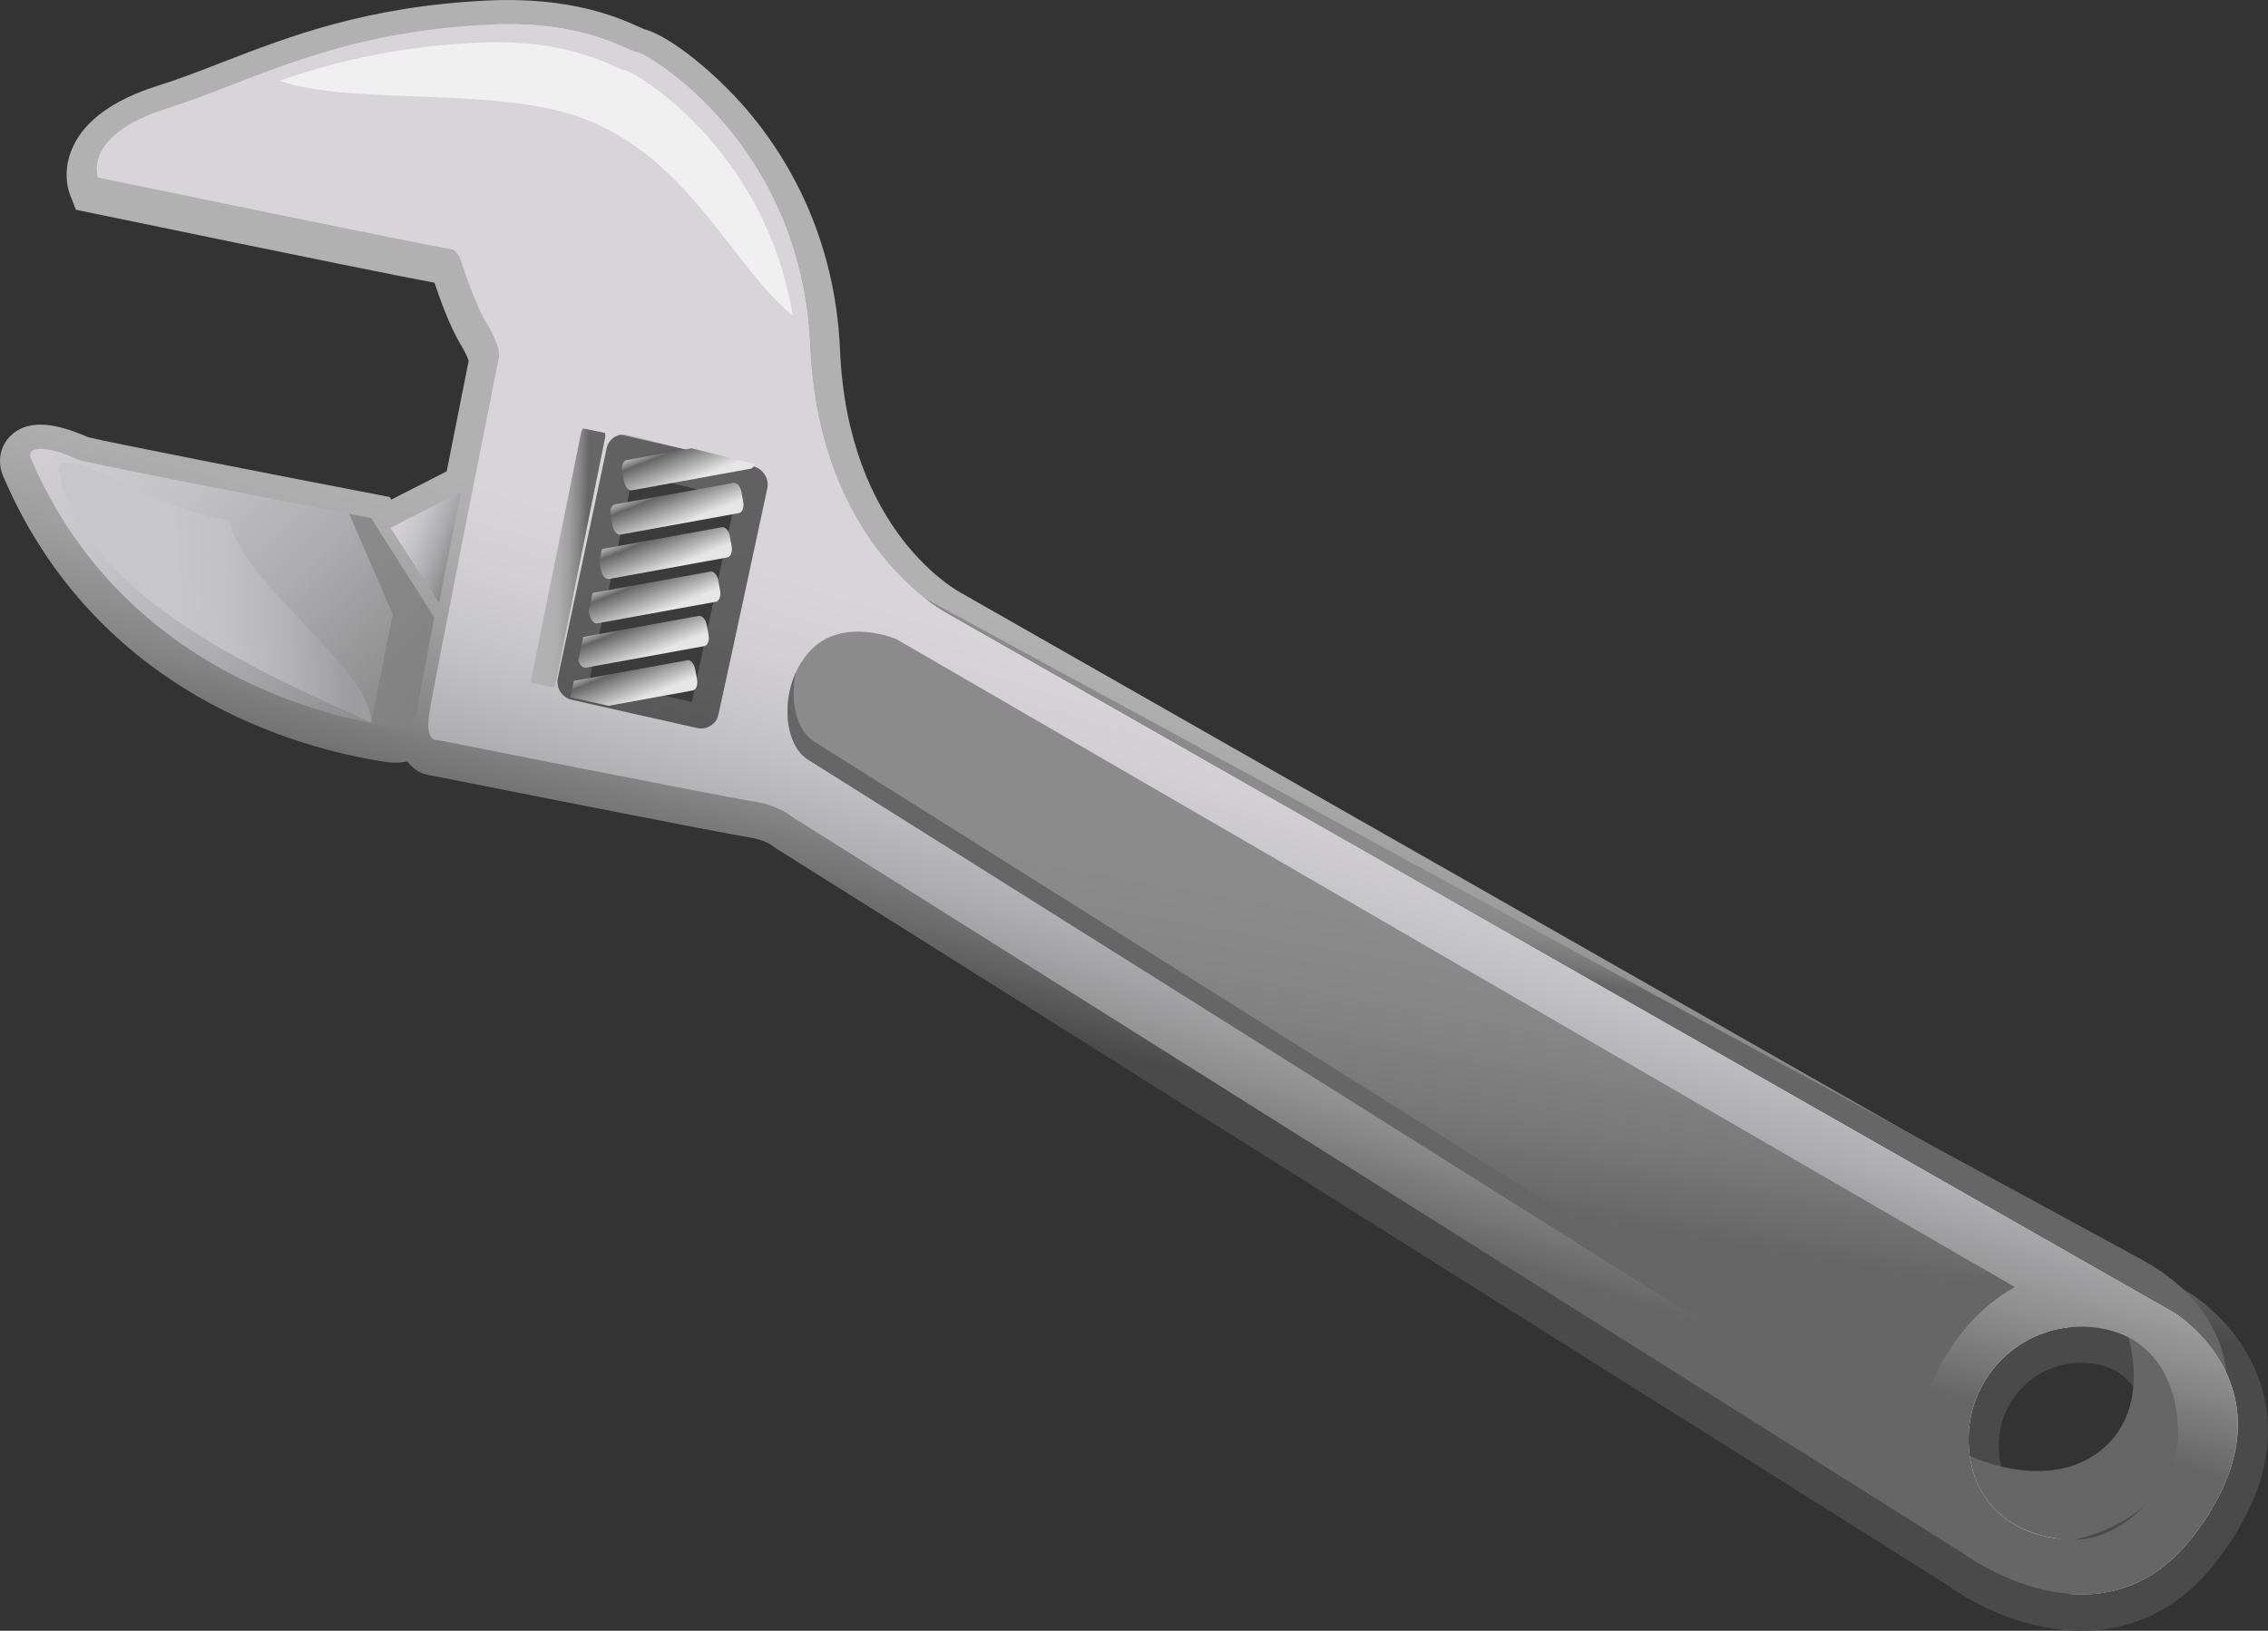 <?xml version="1.0"?><svg width="317.323" height="228.185" xmlns="http://www.w3.org/2000/svg" xmlns:xlink="http://www.w3.org/1999/xlink">
 <rect width="100%" height="100%" fill="#333333" stroke="none"/>
 <g>
  <title>Layer 1</title>
  <g id="background"/>
  <g id="Layer_1">
   <g id="svg_1">
    <linearGradient y2="0.622" x2="0.472" y1="0.408" x1="0.547" id="SVGID_1_">
     <stop stop-color="#B2B1B1" offset="0"/>
     <stop stop-color="#ADACAC" offset="0.178"/>
     <stop stop-color="#9F9E9E" offset="0.382"/>
     <stop stop-color="#888888" offset="0.6"/>
     <stop stop-color="#686868" offset="0.825"/>
     <stop stop-color="#4A4A4A" offset="1"/>
    </linearGradient>
    <path id="svg_2" d="m316.961,196.298c-1.802,-9.699 -9.682,-14.812 -10.573,-15.362l-0.062,-0.044l-171.55,-97.753l-0.102,-0.056c-0.658,-0.34 -16.054,-8.587 -17.143,-34.084c-0.688,-16.098 -7.539,-27.267 -13.168,-33.802c-4.282,-4.97 -10.688,-10.247 -14.307,-11.133l0.051,0.008l-0.708,-0.313c-2.837,-1.272 -9.473,-4.252 -21.177,-3.688c-16.925,0.82 -27.702,4.996 -37.215,8.681c-3.098,1.2 -6.023,2.335 -8.936,3.249c-6.08,1.917 -10.051,4.743 -11.804,8.401c-0.728,1.521 -0.949,2.926 -0.949,4.063c0,1.434 0.351,2.448 0.467,2.747l0.833,2.133l2.238,0.464c33.315,6.902 44.203,9.067 47.934,9.747c0.648,1.959 2.098,6.085 3.746,8.802c0.682,1.125 0.936,1.82 1.03,2.147c-0.396,2.003 -1.618,8.134 -3.065,15.444l-7.758,3.958l-0.234,-0.368l-1.787,-0.345c-14.46,-2.782 -38.037,-7.39 -40.426,-8.032c-5.082,-2.253 -8.627,-2.327 -10.812,-0.191c-1.513,1.478 -1.901,3.672 -1.014,5.739c13.131,30.554 41.523,38.039 53.116,39.842l0.253,0.041c1.219,0.194 2.26,0.145 3.15,-0.033c0.493,0.651 1.068,1.11 1.628,1.424c0.523,0.292 1.173,0.465 1.85,0.555c1.69,0.337 40.336,8.013 44.148,8.586c2.313,0.346 3.408,1.182 3.454,1.218c0.068,0.054 0.133,0.113 0.133,0.113l0.334,0.225c0,0 163.708,102.973 163.773,103.013c7.995,5.865 25.877,12.488 38.004,-3.469c5.718,-7.522 7.954,-14.899 6.648,-21.927zm-37.314,5.922c0,-6.355 5.171,-11.523 11.526,-11.523c8.394,0 9.299,7.468 9.299,10.682c0,4.41 -5.244,10.684 -10.143,10.684c-6.589,-0.001 -10.682,-3.771 -10.682,-9.843zm-182.856,-104.001c-2.478,-0.555 -11.917,-2.679 -14.274,-3.211c0.575,-2.716 5.453,-25.714 6.099,-28.755c2.604,0.652 12.052,3.015 14.29,3.569c-0.561,2.6 -5.5,25.529 -6.115,28.397z" fill="url(#SVGID_1_)"/>
    <rect id="svg_3" height="37.959" width="23.705" fill="#404040" opacity="0.7" transform="matrix(0.975 0.222 -0.222 0.975 20.443 -18.517)" y="62.62" x="80.666"/>
    <path id="svg_4" d="m275.587,203.72c0,0 9.36,4.502 16.65,0.368c5.468,-3.103 7.549,-9.238 5.581,-16.93c0,0 6.87,2.866 6.87,13.374c0,10.509 -10.701,14.122 -14.359,14.899c-3.656,0.78 -13.6,-2.049 -14.742,-11.711z" fill="#666667"/>
    <linearGradient y2="0.491" x2="0.501" y1="0.436" x1="0.518" id="SVGID_2_">
     <stop stop-color="#8C8B8C" offset="0"/>
     <stop stop-color="#878687" offset="0.312"/>
     <stop stop-color="#79797A" offset="0.671"/>
     <stop stop-color="#666667" offset="1"/>
    </linearGradient>
    <path id="svg_5" d="m299.606,176.217l-184.41,-100.217l188.974,107.677c0,0 6.893,4.738 6.893,14.873c-0,0 4.463,-13.554 -11.457,-22.333z" fill="url(#SVGID_2_)"/>
    <path id="svg_6" d="m289.513,185.718c-0.554,-0.052 -1.123,-0.085 -1.708,-0.085c-8.698,0 -15.746,7.045 -15.746,15.74c0,8.693 6.206,14.056 14.899,14.056c0.47,0 0.938,-0.038 1.407,-0.105c-7.646,-0.757 -12.931,-5.928 -12.931,-13.95c0.001,-8.132 6.164,-14.822 14.079,-15.656zm14.661,-2.046l-171.41,-97.678c0,0 -18.221,-9.106 -19.443,-37.662c-1.221,-28.554 -23.104,-41.046 -24.231,-41.046c-1.097,0 -6.746,-4.249 -19.58,-3.876c10.472,0.367 15.212,3.876 16.207,3.876c1.128,0 23.011,12.492 24.232,41.046c1.218,28.556 19.442,37.662 19.442,37.662l171.41,97.678c0,0 18.08,11.031 2.787,31.152c-4.292,5.644 -9.29,7.81 -14.062,8.195c5.71,0.463 12.116,-1.203 17.434,-8.195c15.297,-20.12 -2.786,-31.152 -2.786,-31.152z" fill="#DFDFDC"/>
    <linearGradient y2="0.674" x2="0.433" y1="0.426" x1="0.532" id="SVGID_3_">
     <stop stop-color="#D7D5D8" offset="0"/>
     <stop stop-color="#D2D0D3" offset="0.17"/>
     <stop stop-color="#C4C3C5" offset="0.365"/>
     <stop stop-color="#ADACAE" offset="0.572"/>
     <stop stop-color="#8D8D8E" offset="0.787"/>
     <stop stop-color="#666667" offset="1"/>
    </linearGradient>
    <path id="svg_7" d="m304.17,183.677l-171.409,-97.677c0,0 -18.224,-9.11 -19.442,-37.663c-1.221,-28.554 -23.108,-41.045 -24.232,-41.045c-1.127,0 -7.045,-4.509 -20.664,-3.851c-21.793,1.052 -33.155,7.984 -45.083,11.739c-11.929,3.759 -9.626,9.658 -9.626,9.658s48.134,9.971 49.166,9.971c1.033,0 1.599,1.596 1.599,1.596s1.785,5.824 3.662,8.924c1.876,3.102 1.69,4.508 1.69,4.508s-9.111,45.739 -9.768,49.968c-0.659,4.225 1.221,3.758 1.221,3.758s40.198,7.983 43.957,8.547c3.754,0.561 5.539,2.16 5.539,2.16l163.805,103.032c0,0 19.422,14.564 32.375,-2.475c15.292,-20.119 -2.79,-31.15 -2.79,-31.15zm-196.815,-115.324l-6.805,31.598c-0.294,1.362 -1.645,2.222 -3.004,1.919l-17.552,-3.95c-1.359,-0.305 -2.232,-1.67 -1.942,-3.031l6.822,-32.157c0.286,-1.36 1.628,-2.198 2.977,-1.862l17.582,4.396c1.351,0.339 2.213,1.729 1.922,3.087zm182.975,147.079c-8.693,0 -14.899,-5.36 -14.899,-14.054c0,-8.692 7.05,-15.741 15.743,-15.741c8.694,0 13.516,6.202 13.516,14.896c-0.001,6.754 -7.211,14.899 -14.36,14.899z" fill="url(#SVGID_3_)"/>
    <linearGradient y2="0.664" x2="0.439" y1="0.367" x1="0.517" id="SVGID_4_">
     <stop stop-color="#8C8B8C" offset="0"/>
     <stop stop-color="#878687" offset="0.312"/>
     <stop stop-color="#79797A" offset="0.671"/>
     <stop stop-color="#666667" offset="1"/>
    </linearGradient>
    <path id="svg_8" d="m267.129,203.125c0,0 2.438,-16.14 14.723,-23.042l-156.421,-90.645c0,0 -7.309,-3.146 -11.877,1.421c-4.567,4.568 -4.263,13.094 -0.51,15.428c3.758,2.335 154.085,96.838 154.085,96.838z" fill="url(#SVGID_4_)"/>
    <linearGradient y2="0.696" x2="1.155" y1="0.013" x1="0.075" id="SVGID_5_">
     <stop stop-color="#D7D5D8" offset="0"/>
     <stop stop-color="#D2D0D3" offset="0.17"/>
     <stop stop-color="#C4C3C5" offset="0.365"/>
     <stop stop-color="#ADACAE" offset="0.572"/>
     <stop stop-color="#8D8D8E" offset="0.787"/>
     <stop stop-color="#666667" offset="1"/>
    </linearGradient>
    <polygon id="svg_9" points="54.64,73.853 64.479,68.833 61.421,84.372   " fill="url(#SVGID_5_)"/>
    <linearGradient y2="0.987" x2="1.333" y1="-0.142" x1="-0.308" id="SVGID_6_">
     <stop stop-color="#D7D5D8" offset="0"/>
     <stop stop-color="#D2D0D3" offset="0.17"/>
     <stop stop-color="#C4C3C5" offset="0.365"/>
     <stop stop-color="#ADACAE" offset="0.572"/>
     <stop stop-color="#8D8D8E" offset="0.787"/>
     <stop stop-color="#666667" offset="1"/>
    </linearGradient>
    <path id="svg_10" d="m51.922,72.495l8.833,13.916l-2.462,13.18c0,0 -0.388,2.539 -3.788,1.994c-3.398,-0.545 -36.219,-4.944 -50.165,-37.38c-0.733,-1.715 1.795,-2.078 6.552,0.1c1.112,0.508 41.03,8.19 41.03,8.19z" fill="url(#SVGID_6_)"/>
    <linearGradient y2="0.519" x2="0.747" y1="0.484" x1="0.297" id="SVGID_7_">
     <stop stop-color="#B2B1B1" offset="0"/>
     <stop stop-color="#ADACAC" offset="0.212"/>
     <stop stop-color="#9F9F9F" offset="0.455"/>
     <stop stop-color="#888888" offset="0.715"/>
     <stop stop-color="#686869" offset="0.984"/>
     <stop stop-color="#666667" offset="1"/>
    </linearGradient>
    <path id="svg_11" d="m74.39,94.72c-0.086,0.442 -0.075,0.816 0.033,0.841l2.977,0.602c0.107,0.021 0.264,-0.321 0.355,-0.765l6.876,-33.998c0.091,-0.443 0.077,-0.817 -0.03,-0.839l-2.979,-0.601c-0.105,-0.021 -0.264,0.319 -0.354,0.761l-6.878,33.999z" fill="url(#SVGID_7_)"/>
    <path id="svg_12" d="m51.922,72.495c0,0 -1.151,-0.224 -3.066,-0.59l6.099,14.069l-3.022,15.177c1.254,0.24 2.146,0.368 2.573,0.434c3.399,0.545 3.788,-1.994 3.788,-1.994l2.462,-13.18l-8.834,-13.916z" fill="#808080" opacity="0.75"/>
    <path id="svg_13" d="m276.325,176.881l0,0.03l-0.003,0l1.594,0.925c-11.481,6.448 -14.357,20.965 -14.684,22.837c2.507,1.577 3.897,2.452 3.897,2.452s2.438,-16.14 14.723,-23.042l-5.527,-3.202zm-13.093,23.792c-0.024,0.128 -0.036,0.202 -0.036,0.202l0.036,-0.202z" fill="#666667"/>
    <path id="svg_14" d="m111.356,94.086c-2.089,4.582 -1.294,10.346 1.691,12.2c3.755,2.335 154.086,96.839 154.086,96.839s0.156,-1.037 0.59,-2.689c-6.846,-4.303 -150.166,-94.396 -153.833,-96.678c-2.452,-1.523 -3.421,-5.689 -2.534,-9.672z" fill="#666667"/>
    <g id="svg_15">
     <defs>
      <polygon points="87.686,60.456 79.815,97.562 102.302,102.621 110.175,66.075     " id="SVGID_8_"/>
     </defs>
     <clipPath id="SVGID_9_">
      <use id="svg_16" xlink:href="#SVGID_8_"/>
     </clipPath>
     <g id="svg_17" clip-path="url(#SVGID_9_)">
      <linearGradient y2="0.66" x2="0.661" y1="0.074" x1="0.067" id="SVGID_10_">
       <stop stop-color="#F2F2F2" offset="0"/>
       <stop stop-color="#EDEDED" offset="0.063"/>
       <stop stop-color="#DFDFDF" offset="0.136"/>
       <stop stop-color="#C8C8C9" offset="0.214"/>
       <stop stop-color="#A8A8A8" offset="0.295"/>
       <stop stop-color="#7F7F80" offset="0.378"/>
       <stop stop-color="#666667" offset="0.421"/>
       <stop stop-color="#E6E6E6" offset="1"/>
      </linearGradient>
      <path id="svg_18" d="m105.602,64.025c0.141,0.777 -0.127,1.478 -0.593,1.562l-16.585,3.017c-0.472,0.087 -0.968,-0.476 -1.108,-1.256l-0.253,-1.408c-0.143,-0.775 0.124,-1.478 0.593,-1.563l16.582,-3.014c0.469,-0.086 0.965,0.474 1.105,1.251l0.259,1.411z" fill="url(#SVGID_10_)"/>
      <linearGradient y2="0.66" x2="0.661" y1="0.075" x1="0.067" id="SVGID_11_">
       <stop stop-color="#F2F2F2" offset="0"/>
       <stop stop-color="#EDEDED" offset="0.063"/>
       <stop stop-color="#DFDFDF" offset="0.136"/>
       <stop stop-color="#C8C8C9" offset="0.214"/>
       <stop stop-color="#A8A8A8" offset="0.295"/>
       <stop stop-color="#7F7F80" offset="0.378"/>
       <stop stop-color="#666667" offset="0.421"/>
       <stop stop-color="#E6E6E6" offset="1"/>
      </linearGradient>
      <path id="svg_19" d="m103.985,70.228c0.143,0.778 -0.125,1.477 -0.593,1.563l-16.582,3.014c-0.469,0.089 -0.965,-0.475 -1.105,-1.251l-0.26,-1.408c-0.14,-0.778 0.124,-1.48 0.596,-1.566l16.582,-3.017c0.47,-0.083 0.965,0.479 1.108,1.256l0.254,1.409z" fill="url(#SVGID_11_)"/>
      <linearGradient y2="0.66" x2="0.661" y1="0.075" x1="0.067" id="SVGID_12_">
       <stop stop-color="#F2F2F2" offset="0"/>
       <stop stop-color="#EDEDED" offset="0.063"/>
       <stop stop-color="#DFDFDF" offset="0.136"/>
       <stop stop-color="#C8C8C9" offset="0.214"/>
       <stop stop-color="#A8A8A8" offset="0.295"/>
       <stop stop-color="#7F7F80" offset="0.378"/>
       <stop stop-color="#666667" offset="0.421"/>
       <stop stop-color="#E6E6E6" offset="1"/>
      </linearGradient>
      <path id="svg_20" d="m102.372,76.434c0.141,0.777 -0.126,1.478 -0.598,1.564l-16.582,3.015c-0.469,0.085 -0.965,-0.476 -1.105,-1.255l-0.256,-1.406c-0.14,-0.78 0.127,-1.479 0.596,-1.567l16.582,-3.015c0.469,-0.086 0.965,0.479 1.105,1.254l0.258,1.41z" fill="url(#SVGID_12_)"/>
      <linearGradient y2="0.66" x2="0.661" y1="0.074" x1="0.067" id="SVGID_13_">
       <stop stop-color="#F2F2F2" offset="0"/>
       <stop stop-color="#EDEDED" offset="0.063"/>
       <stop stop-color="#DFDFDF" offset="0.136"/>
       <stop stop-color="#C8C8C9" offset="0.214"/>
       <stop stop-color="#A8A8A8" offset="0.295"/>
       <stop stop-color="#7F7F80" offset="0.378"/>
       <stop stop-color="#666667" offset="0.421"/>
       <stop stop-color="#E6E6E6" offset="1"/>
      </linearGradient>
      <path id="svg_21" d="m100.754,82.637c0.14,0.781 -0.124,1.481 -0.593,1.564l-16.581,3.019c-0.472,0.085 -0.965,-0.478 -1.108,-1.257l-0.256,-1.408c-0.141,-0.777 0.124,-1.477 0.592,-1.563l16.583,-3.015c0.472,-0.086 0.968,0.475 1.108,1.252l0.255,1.408z" fill="url(#SVGID_13_)"/>
      <linearGradient y2="0.66" x2="0.661" y1="0.075" x1="0.067" id="SVGID_14_">
       <stop stop-color="#F2F2F2" offset="0"/>
       <stop stop-color="#EDEDED" offset="0.063"/>
       <stop stop-color="#DFDFDF" offset="0.136"/>
       <stop stop-color="#C8C8C9" offset="0.214"/>
       <stop stop-color="#A8A8A8" offset="0.295"/>
       <stop stop-color="#7F7F80" offset="0.378"/>
       <stop stop-color="#666667" offset="0.421"/>
       <stop stop-color="#E6E6E6" offset="1"/>
      </linearGradient>
      <path id="svg_22" d="m99.139,88.843c0.143,0.778 -0.126,1.477 -0.596,1.562l-16.582,3.018c-0.469,0.083 -0.965,-0.477 -1.105,-1.254l-0.256,-1.407c-0.143,-0.782 0.127,-1.481 0.593,-1.566l16.584,-3.017c0.469,-0.083 0.962,0.48 1.105,1.256l0.257,1.408z" fill="url(#SVGID_14_)"/>
      <linearGradient y2="0.66" x2="0.661" y1="0.074" x1="0.067" id="SVGID_15_">
       <stop stop-color="#F2F2F2" offset="0"/>
       <stop stop-color="#EDEDED" offset="0.063"/>
       <stop stop-color="#DFDFDF" offset="0.136"/>
       <stop stop-color="#C8C8C9" offset="0.214"/>
       <stop stop-color="#A8A8A8" offset="0.295"/>
       <stop stop-color="#7F7F80" offset="0.378"/>
       <stop stop-color="#666667" offset="0.421"/>
       <stop stop-color="#E6E6E6" offset="1"/>
      </linearGradient>
      <path id="svg_23" d="m97.524,95.05c0.14,0.775 -0.125,1.477 -0.594,1.563l-16.582,3.014c-0.474,0.088 -0.968,-0.474 -1.11,-1.253l-0.253,-1.407c-0.141,-0.779 0.124,-1.479 0.592,-1.568l16.583,-3.013c0.469,-0.086 0.964,0.476 1.108,1.255l0.256,1.409z" fill="url(#SVGID_15_)"/>
     </g>
    </g>
    <path id="svg_24" d="m87.399,9.82c-1.126,0 -7.042,-4.507 -20.661,-3.851c-11.653,0.567 -20.319,2.807 -27.688,5.345c10.853,3.629 31.355,0.52 43.521,5.635c14.295,6.013 20.017,20.451 28.353,27.216c-3.979,-23.808 -22.488,-34.345 -23.525,-34.345z" fill="#F0F0F0"/>
    <linearGradient y2="0.483" x2="0.918" y1="0.506" x1="0.378" id="SVGID_16_">
     <stop stop-color="#C7C6C8" offset="0"/>
     <stop stop-color="#C2C1C3" offset="0.295"/>
     <stop stop-color="#B4B3B5" offset="0.635"/>
     <stop stop-color="#9D9C9E" offset="0.995"/>
     <stop stop-color="#9D9C9E" offset="1"/>
    </linearGradient>
    <path id="svg_25" d="m32.24,72.881c-9.726,-1.904 -17.302,-6.423 -17.835,-6.668c-4.476,-2.047 -6.506,-1.815 -6.164,-0.097c3.732,18.682 33.741,30.194 43.693,35.034c0.118,-7.613 -18.619,-19.943 -19.694,-28.269z" fill="url(#SVGID_16_)"/>
   </g>
  </g>
 </g>
</svg>
